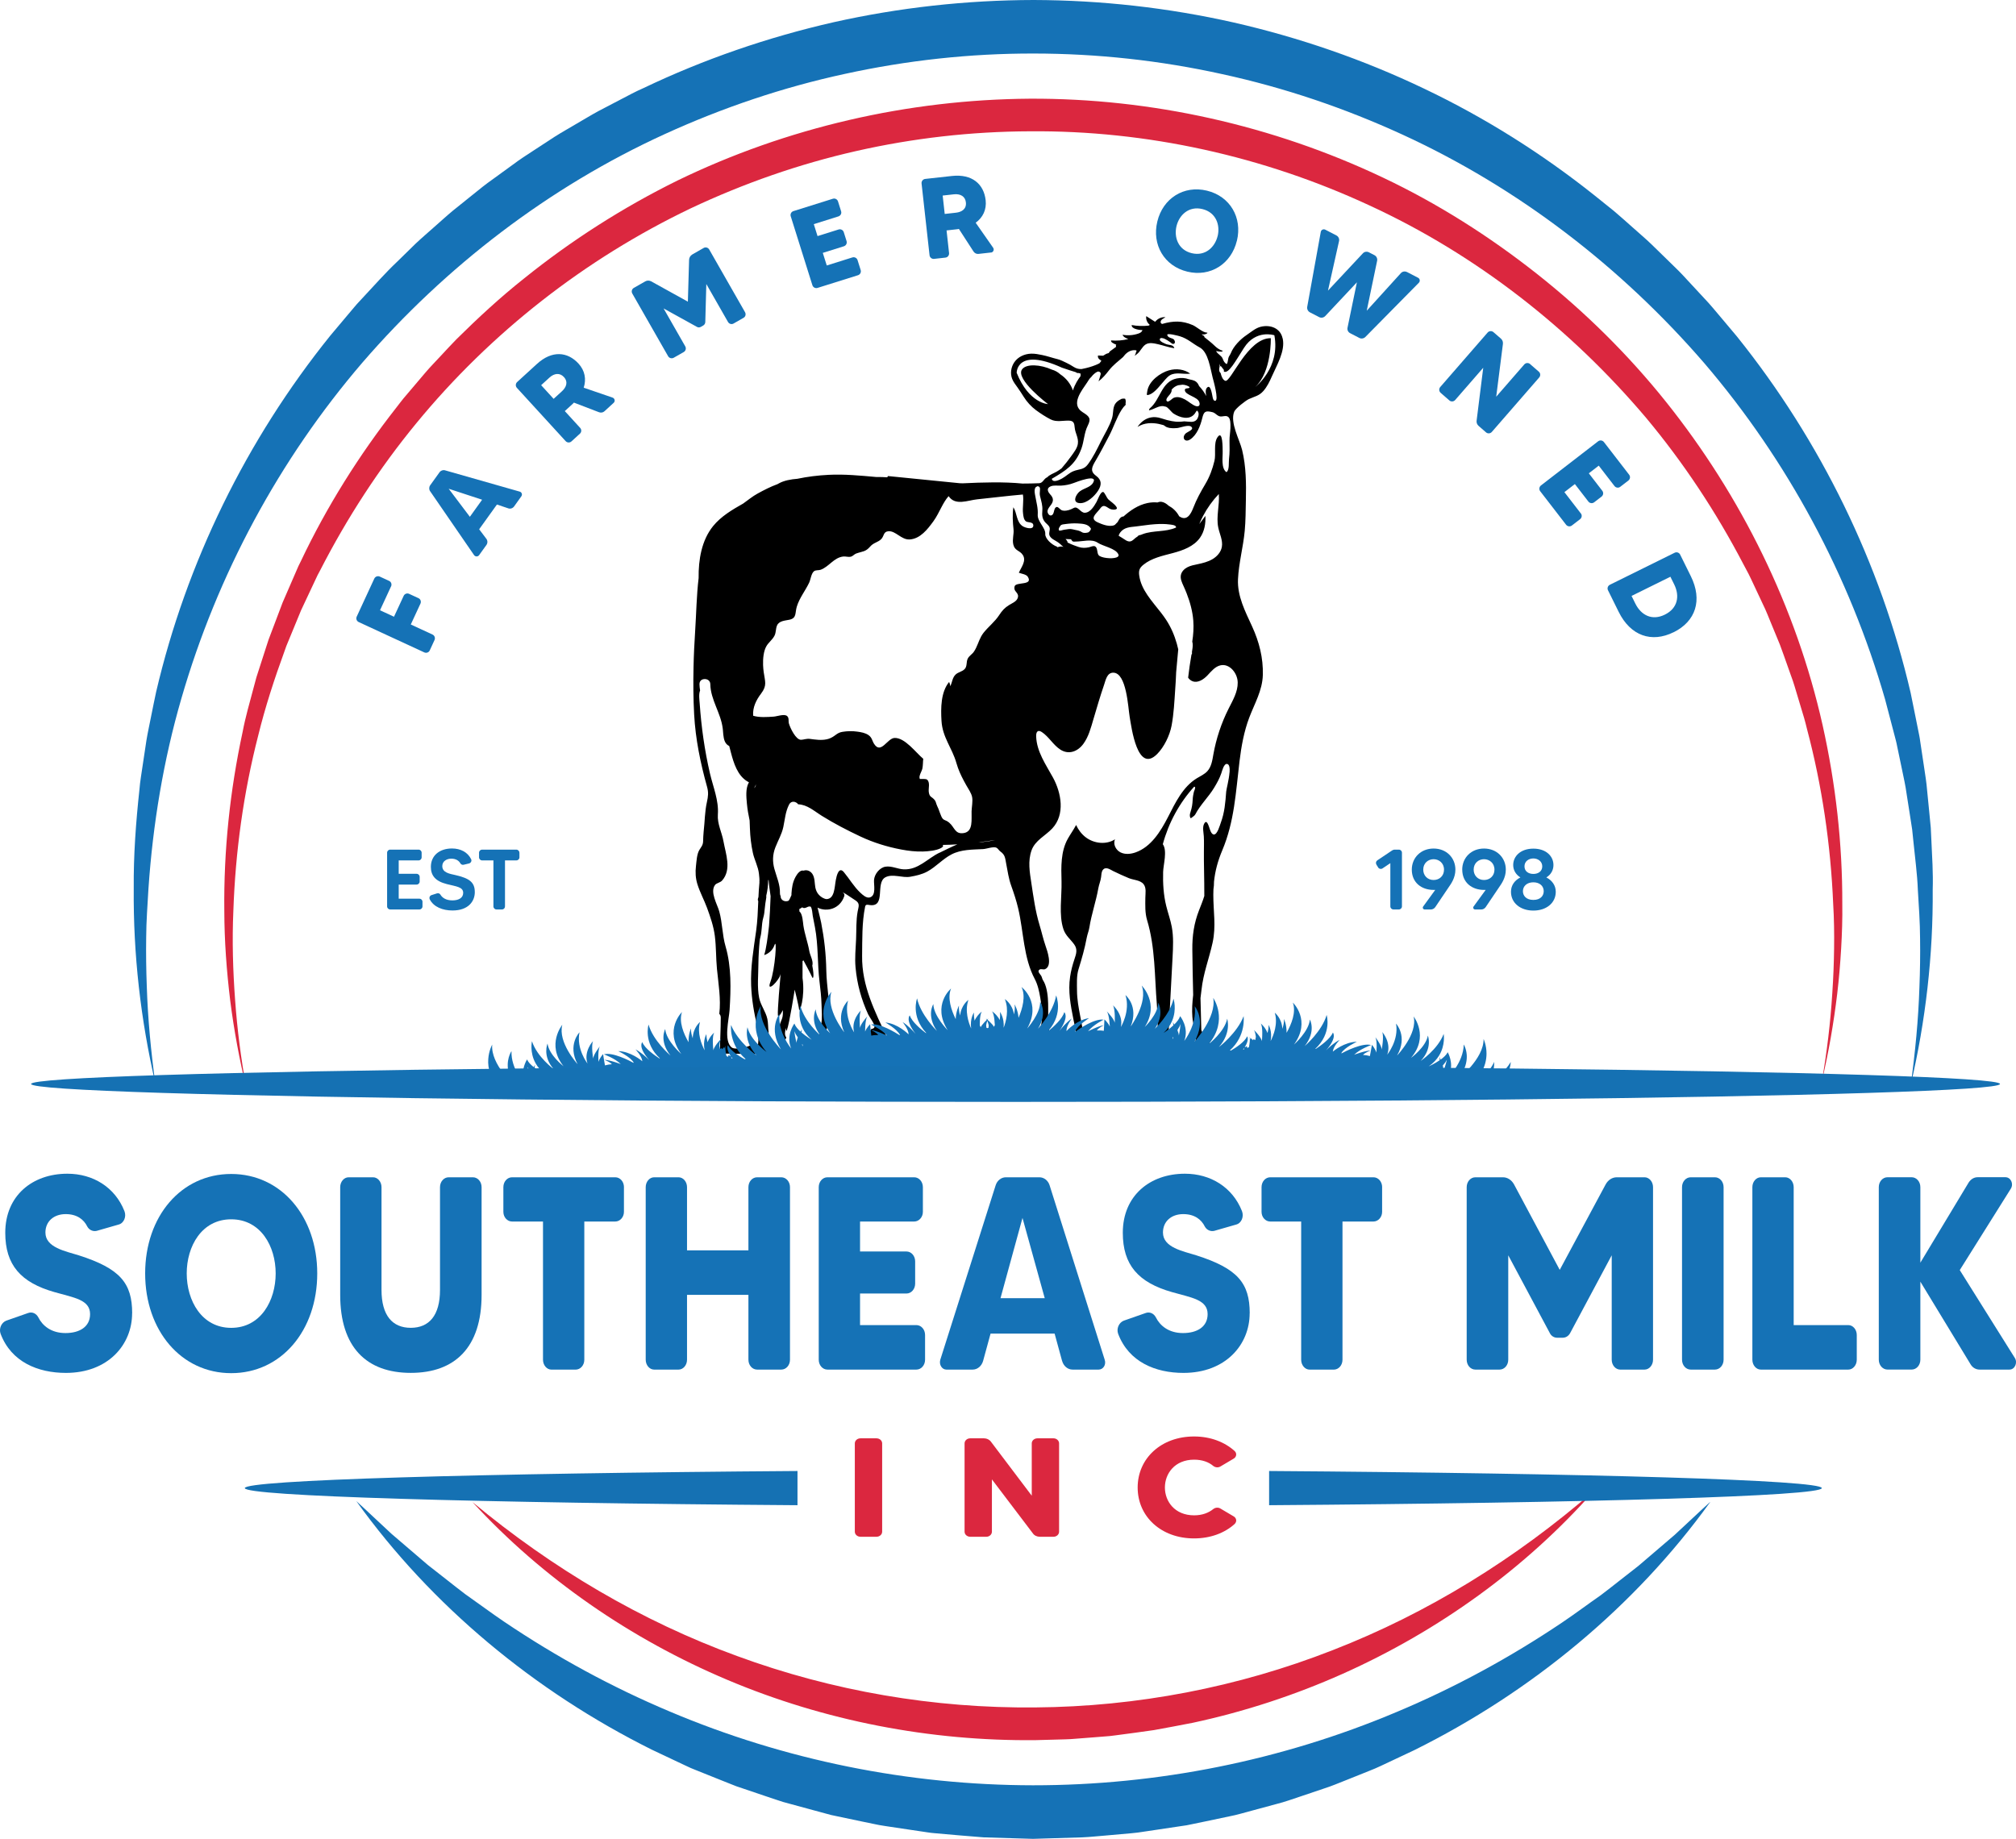<?xml version="1.0" encoding="UTF-8"?>
<svg id="Layer_1" data-name="Layer 1" xmlns="http://www.w3.org/2000/svg" viewBox="0 0 644.57 588.06">
  <defs>
    <style>
      .cls-1 {
        fill: #1572b6;
      }

      .cls-2 {
        fill: #1571b3;
      }

      .cls-3 {
        fill: #db273f;
      }
    </style>
  </defs>
  <g>
    <path d="M410.07,108.17c-.7-3.23-3.9-4.42-6.97-3.67-1.69,.41-3.1,1.69-4.52,2.64-1.97,1.32-4.21,3.58-5.06,5.83-.16,.42-.37,.64-.57,1.01-.42,.81-.24,1.68-.72,2.46-.7-.34-1.01-.96-1.3-1.73-.4-1.06-1.65-1.43-2.11-2.45,2.56,.52,2.03-.13,2.03-.13,0,0-1.16-.21-2.61-1.66-.79-.79-2.2-1.87-3.16-2.65,0-.08-.01-.16-.04-.24-.15-.34-.64-.32-.8-.69,1.01,.33,2.33-.53,1.59-.53-1.23,0-3.28-1.87-4.44-2.38-3.44-1.5-6.29-1.4-9.79-.39-.03,0-.05-.01-.08-.01,0,0-.01,0-.02,0-.2-.08-.37-.26-.41-.47-.07-.4,.19-.79,.51-1.03,.32-.25,.7-.4,1.03-.64-1.18-.11-2.41,.4-3.16,1.32-.04,.05-.1,.11-.16,.11-.04,0-.08-.02-.11-.04-.9-.58-1.81-1.15-2.71-1.73-.16,1.02,.27,2.1,1.09,2.74-.03,.21-.29,.29-.51,.31-1.74,.18-3.51,.11-5.23-.2-.09,.57,.52,.99,1.06,1.19,.76,.28,1.57,.41,2.37,.41-.01,.07-.03,.14-.06,.2-.03,.01-.05,.02-.08,.04,.01,.01,.02,.03,.03,.04-.22,.42-.72,.68-1.19,.84-1.62,.56-3.39,.69-5.07,.38,.3,.74,1.12,1.09,1.86,1.38-1.8,.44-3.67,.59-5.52,.44-.1,.32,.21,.61,.5,.79,.38,.23,.78,.42,1.19,.58-.05,.04-.11,.07-.16,.11,.04,.19,.06,.39,.05,.59-.55,.4-1.1,.8-1.65,1.2-.21,.15-.43,.31-.56,.54-.04,.06-.06,.13-.08,.21-.28,.1-.57,.15-.84,.27-.32,.15-.58,.39-.9,.54-.04,.02-.09,.04-.14,.05-.53,0-1.06-.03-1.58-.06-.14,.4,.05,.85,.35,1.15,.18,.18,.41,.3,.64,.42,.02,.1,.03,.2-.03,.29-.1,.14-.23,.27-.33,.41-.05,.07-.11,.13-.16,.2-.41,.23-.84,.42-1.27,.59-1.31,.52-2.67,.91-4.05,1.18-.15,.03-.29,.06-.44,.09-.84,.02-1.65-.14-2.5-.69-.74-.47-1.59-.98-2.39-1.34-.92-.42-1.79-.9-2.77-1.14-1.66-.4-3.23-.98-4.93-1.32-1.16-.24-2.34-.47-3.53-.43-2.08,.07-4.14,.98-5.34,2.72-1.06,1.54-1.39,3.55-.71,5.32,.39,1.03,1.13,1.92,1.76,2.82,.68,.97,1.32,1.94,1.95,2.95,.98,1.58,2.38,3.12,3.88,4.23,1.46,1.08,3.11,2.16,4.74,2.99,1.86,.94,3.92,.31,5.92,.39,1.46,.05,1.65,.94,1.75,2.21,.16,1.83,1.29,3.27,1.01,5.2-.2,1.4-1.25,2.72-2.06,3.86-.99,1.39-2.05,2.71-3.16,4-.52,.37-1.03,.75-1.59,1.06-1.02,.57-2.2,.94-2.99,1.79-.12,.04-.23,.1-.32,.16-.83,.54-1.16,1.68-2.25,1.73-1.76,.08-3.54,.1-5.33,.11-5.87-.59-12.76-.39-19.11-.08-.32,0-.64-.02-.96-.03-.5-.05-1.01-.1-1.51-.15-7.14-.71-14.28-1.43-21.42-2.14-.09,.13-.18,.27-.25,.4-1.03-.08-2.11-.1-3.55-.1-5.04-.45-10.16-.95-15.2-.69-3.4,.17-6.71,.58-9.97,1.26-2.08,.16-4.31,.56-5.97,1.5-.14,.08-.28,.16-.42,.23-2.18,.79-4.29,1.88-6.32,2.99-1.65,.9-3.09,2.11-4.61,3.19-3.52,1.99-7.09,4.09-9.63,7.22-3.69,4.56-4.7,10.74-4.63,16.59,0,0,0,.02,0,.02-.67,5.61-.74,11.3-1.11,16.94-.25,3.85-.44,7.71-.52,11.57-.12,5.05-.07,10.1,.2,15.14,.43,7.88,2.01,15.52,4.12,23.1,.51,1.81,.36,3.08-.04,4.89-.7,3.09-.67,6.27-1.04,9.41-.13,1.07-.13,2.14-.18,3.22-.06,1.2-.61,1.72-1.2,2.7-.81,1.34-.9,3.57-1.08,5.11-.24,1.98-.14,3.93,.46,5.84,.81,2.6,2.14,5.01,3.08,7.56,1.07,2.93,2.09,5.86,2.49,8.97,.45,3.51,.34,7.05,.68,10.57,.45,4.63,1.32,9.63,.75,14.36,.29,.28,.47,.68,.47,1.19-.01,3.83-.24,7.66-.31,11.49,6.06,.06,12.12,.19,18.17,.24-.96-2.04-1.72-4.21-2.48-6.35-.1-.29-.13-.56-.09-.8-.2-1.36-.11-2.82-.4-4.16-.52-2.38-2.16-4.39-2.62-6.73-.69-3.46-.25-7.36-.24-10.87,0-1.3,.07-2.61,.14-3.91,.05-1.04,.14-2.09,.24-3.12,.05-.55,.14-1.1,.28-1.63,.22-.83,.3-1.67,.38-2.52,.11-1.23,.18-2.45,.54-3.66,.25-.85,.36-1.75,.43-2.64,.1-1.23,.3-2.45,.5-3.66,.02-.12,.03-.26,.02-.38,0-.08-.02-.15-.03-.23,.41-1.66,.6-3.31,.63-4.95,.04-.07,.07-.15,.11-.22,.17,1.77,.39,3.53,.66,5.28-.09,3.19-.29,6.35-.51,9.54-.38,3.44-.92,7.47-1.54,9.28,0,0,2.39-.6,3.29-3.19,.9-2.59,.2,7.77-1.3,11.76-1.46,3.89,2.91-.47,3.27-2.55-.19,1.97-1.04,11.71-.88,13.21,.1,.87,.84-.13,1.59-1.62,0,.46,.02,.92-.01,1.38-.03,.5-.11,.99-.3,1.47-.38,.96-.7,1.67-.87,2.74-.05,.32-.06,.65-.05,.97,.05,.09,.09,.18,.13,.29,.44,1.25,.89,2.57,1.39,3.87,.25-.66,.52-1.32,.82-1.97-.65-.8-.45-1.95-.09-3.06,0,.1,0,.2,.01,.28,.01,.14,.03,.28,.04,.42,.05,.28,.12,.32,.23,.02,.8-2.19,2.49-12.95,2.49-12.95,0,0,1.3,5.18,1.4,6.38s2-3.83,1.1-10.13c.02-1.76,0-3.51,0-5.38,.08-.07,.2-.18,.29-.26,0,0,2.49,4.62,2.79,5.41,.25,.66,.77,.02,.04-3.72,.04-.11,.06-.23,.08-.37,.18-1.31-.81-2.99-1.03-4.27-.48-2.77-1.49-5.41-1.9-8.2-.11-.74-.27-3.87-1.24-4.41-.02-.29-.05-.56-.07-.82,.33-.16,.65-.35,.95-.57,.31,.28,.74,.34,1.37,.04,.68-.32,.74-.34,1.31-.27,.55,.74,.52,2.09,.68,2.96,.23,1.21,.47,2.41,.7,3.62,1.1,5.78,.76,11.58,1.46,17.39,.3,2.47,.58,4.93,.65,7.42,.05,1.89,.27,4.29-.11,6.27,.03,.12,.04,.25,.05,.38,.04,1.31-.38,2.41-.86,3.61-.2,.49-.62,1.23-.53,1.77,.03,.18,.12,.37,.25,.55,.05,0,.1,0,.15,0,.07,.12,.15,.26,.22,.39,0,.02-.02,.03-.03,.05,.15,.18,.31,.35,.42,.51,.52,.75,1,1.53,1.43,2.34h6.91c5.01,0,11.75,1.24,16.58-.05,.02-.04,.04-.09,.04-.13-.09-.17-.18-.34-.26-.5-.47-.48-1.35-.98-.88-1.66-.11-.19-.21-.39-.32-.58-.16,.1-.38,.1-.79-.2-.64-.47-.9-1.3-1.22-2-3.95-8.59-8.21-16.69-8.08-26.38,.07-5.24-.08-10.56,.96-15.72,.18-.88,.84-.61,1.56-.52,5.19,.63,1.64-7.12,4.91-8.88,2.33-1.25,5.43,.27,7.95-.18,1.92-.34,3.78-.74,5.51-1.69,2.76-1.51,4.86-3.98,7.66-5.44,3.13-1.64,6.73-1.53,10.16-1.72,1.09-.06,3.34-.91,4.26-.43,.48,.25,.78,.88,1.24,1.2,1.56,1.11,1.51,2.12,1.87,3.97,.45,2.34,.77,4.69,1.58,6.94,.87,2.43,1.67,4.85,2.26,7.37,1.74,7.44,1.65,15.65,5.28,22.5,.99,1.88,1.41,3.95,1.77,6.03,.5,2.88,.8,5.9,.27,8.79-.02,.09-.09,.18-.17,.32-.03-.04-.05-.07-.07-.09-.24,2.01-.73,3.95-1.31,5.88,0,0,0,.02,0,.03-.01,.06-.04,.13-.06,.19-.3,.99-.62,1.98-.94,2.97h8.46c2.02,.1,4.03,.19,6.05,.29,.26,.01,.47-.05,.63-.16,1.06,.06,2.13,.11,3.2,.14-.26-.28-.49-.59-.69-.94-.14,.01-.27,.03-.43,.04-.31-.47-.62-.94-.95-1.45,.16-.15,.31-.29,.5-.47,.12,.14,.22,.27,.31,.39-.07-.3-.11-.61-.14-.94,0,0,0,0,0,0-.47-.3-.76-.7-.78-1.31-.2-5.37-2.11-10.53-2.14-15.95-.01-2.23-.18-4.72,.48-6.87,1.05-3.41,1.98-6.59,2.63-10.09,.21-1.13,.67-2.16,.85-3.3,.66-4.23,2.12-8.31,2.86-12.53,.22-1.22,.72-2.31,.88-3.55,.1-.76,.08-1.75,.61-2.37,.92-1.07,2.27-.07,3.24,.42,1.64,.83,3.32,1.55,5.01,2.27,1.48,.62,3.67,.59,4.73,1.94,.94,1.19,.57,2.93,.56,4.32-.02,2.42-.14,4.85,.56,7.18,2.64,8.76,2.37,17.95,3.12,27,.18,2.24,.11,4.51,.27,6.76,.03,.48,.09,.96,.15,1.44,.79,1.97,1.03,4.17,.56,6.23,.47,.4,1.01,.74,1.66,1.06,.31,.15,.61,.31,.91,.46h3.71l5.41,.33c.32,.02,.57-.08,.75-.24,1.17,.11,2.56,.27,3.69,.2,.05-.09,.09-.18,.12-.27,.31-.86-.04-1.89-.24-2.74-.28-1.18-.52-2.37-.66-3.56-.15,.36-.31,.69-.54,.97-.73-.66-1.23-1.52-1.58-2.5-.08-3.4-.17-6.81-.26-10.21,.12-.94,.23-1.8,.31-2.55,.57-5.4,2.42-9.98,3.56-15.19,1.16-5.29,.22-10.01,.23-15.31,0-.59,.01-1.16,.04-1.73,.13-.82,.19-1.64,.18-2.47,.36-3.43,1.2-6.57,2.64-10,3.9-9.28,4.32-18.56,5.52-28.53,.57-4.7,1.42-9.47,3.1-13.91,1.71-4.51,4.21-8.69,4.35-13.64,.16-5.46-1.17-10.61-3.43-15.54-2.19-4.79-4.76-9.67-4.51-15.09,.24-5.19,1.67-10.28,2.15-15.45,.3-3.23,.3-6.47,.37-9.72,.12-5.4,.09-10.88-1.2-16.16-.81-3.33-3.94-8.76-2.53-12.25,.43-1.05,3.64-3.55,4.68-4.03,1.8-.84,3.24-.99,4.63-2.57,1.2-1.36,2.01-3.04,2.73-4.69,1.54-3.51,4.32-8.1,3.47-12.08Zm-67.02,16.7c-.74-2.14-2.15-3.9-4.06-5.18-.75-.68-1.64-1.21-2.72-1.5-3.54-1.61-8.06-1.94-9.46-.11-2.37,3.1,8.26,11.15,8.26,11.15,0,0-6.09-.21-10.01-10.01,0,0-.1-8.26,14.45-1.65,1.39,.5,3.17,1.06,4.51,1.47,.12,.15,.3,.25,.55,.25,.07,0,.17,0,.29,0,.25,.07,.46,.14,.64,.19,0,.27,0,.55-.03,.82-.69,.89-1.84,2.6-2.42,4.57Zm-7.3,33.19c-.81-.86-1.2-1.94,.16-2.52,1-.43,2.26-.18,3.32-.24,1.39-.08,2.76-.34,4.07-.84,.76-.29,7.94-3.1,6.19-.08-.97,1.68-3.45,1.75-4.74,3.22-1.06,1.21-1.75,3.2,.54,3.3,2.2,.1,4.61-2.19,5.73-3.88,1.28-1.91,1.26-3.53-.58-4.87-2.06-1.5-1.29-2.89-.09-4.92,1.52-2.58,2.9-5.26,4.29-7.91,1.41-2.69,2.34-5.71,3.96-8.27,.39-.62,.84-1.15,1.34-1.63-.06-.13-.09-.28-.06-.46,.08-.47,.07-.99-.13-1.43-.35-.11-.76-.05-1.12,0-.51,.25-1.01,.53-1.44,.91-1.65,1.45-1.06,3.39-1.63,5.27-.8,2.61-2.35,4.99-3.56,7.43-1.25,2.52-2.49,5.08-4.17,7.35-1.37,1.85-2.8,1.43-4.7,2.22-1.29,.53-2.35,1.65-3.59,2.32-.76,.41-2.91,1.52-3.26,.09,4.44-2.6,7.6-4.54,9.46-9.62,.87-2.37,.89-5.09,2.02-7.33,1.21-2.39,.52-3.02-1.63-4.37-3.95-2.49-.28-6.88,1.46-9.5,.22-.33,.78-1.33,1.33-1.76,.53-.71,1.19-1.3,1.88-1.64,.58-.28,1.28,.18,1.1,.85-.19,.73-.43,1.46-.67,2.19,1.3-.97,2.4-2.29,3.35-3.52,1.27-1.65,2.92-2.87,4.47-4.22,.87-1.17,1.96-2.15,3.49-2.22,1-.05,.98,.25,.64,.63,.02,.11,.01,.24-.05,.39-.11,.27-.23,.53-.34,.8,.28-.22,.56-.43,.84-.66,1.03-.84,1.54-2.24,2.62-2.96,1.15-.77,2.78-.38,4.02-.1,1.75,.4,3.42,1.03,5.18,1.28,0-.05-.02-.11-.04-.17-.32-.98-1.66-.82-2.42-1.1-.49-.18-2.13-.85-2.17-1.46-.05-.84,1.11-.49,1.54-.29,.64,.29,1.25,.7,1.82,1.11,.3,.22,.62,.61,1.03,.52,.81-.18,.37-1.33-.13-1.59-.64-.33-1.59-.36-1.87-1.21-.28-.86,3.78,.29,4.11,.39,2.5,.77,4.03,2.36,6.28,3.56,2.74,1.48,3.39,6.81,4.11,9.58,.17,.65,2.1,7.36,.83,7.47-.71,.06-.81-1.16-.92-1.63-.14-.63-.6-3.88-1.77-2.49-.5,.6-.36,1.71-.17,2.6-.62-1.16-1.39-2.26-2.29-3.19-.29-.66-.59-1.25-1.39-1.66-.3-.16-1.02-.36-1.88-.52-1.18-.43-2.49-.55-3.92-.25-4.87,1.02-5.17,6.7-8.5,9.5-.25,.21-.34,.45-.32,.69,.98-.17,1.94-.75,2.92-1.1,0,0,.01,0,.02,0,.12-.04,.23-.08,.35-.11,.61-.17,1.22-.23,1.84,0,.05,0,.09,0,.14,.01,.81,.16,1.83,1.76,2.58,2.24,2.01,1.29,5.1,2.24,6.78,.01,.5-.67,.66-1.54,1.14-.37,.27,.66-.1,1.81-.52,2.29-.97,1.11-2.46,.6-3.73,.57-1.38-.03-2.75,.47-4.13,.33-.75-.08-3.8-.98-2.58,.86,.72,1.09,3.09,1.05,4.22,.93,1-.11,3.56-1.16,4.44-.45,1.17,.95-1.24,1.66-1.79,2.21-1.33,1.35-.2,2.99,1.48,1.88,2.14-1.41,3.27-4.38,3.84-6.76,.53-2.17,1-2.52,3.25-1.96,.92,.23,1.26,.89,2.06,1.25,1.12,.5,2.42-.62,3.25,.54,.44,.62,.45,1.61,.47,2.33,.05,1.34-.18,2.66-.27,3.98-.02,.35-.04,.71-.03,1.06,.03,1.96,.09,3.88-.16,5.83-.14,1.06,.18,3.54-.82,4.2-1.79-1.25-1.14-4.86-1.21-6.7-.03-.74,.1-7.16-1.7-4.39-1.26,1.93-.39,5.29-.93,7.49-.63,2.6-1.53,5.07-2.9,7.37-1.47,2.47-2.82,4.91-3.85,7.59-.77,1.99-2.03,4.42-4.46,2.79-.03-.02-.07-.05-.1-.07-.02-.05-.04-.11-.07-.16-.79-1.41-1.93-2.47-3.25-3.18-.67-.61-1.38-1.09-2.2-1.24-.49-.09-.94,0-1.36,.19-1.06-.1-2.15-.04-3.21,.18-2.98,.63-5.47,2.32-7.7,4.32-.15-.02-.3,0-.46,.07-.75,.33-1.01,1.06-1.4,1.7-.3,.3-.6,.6-.89,.9-.19,.1-.4,.18-.66,.24-1.58,.31-3.47-.43-4.88-1.08-2.56-1.19-.53-2.63,.55-4,.55-.69,.98-1.51,2-1.1,.67,.27,1.14,.8,1.87,.98,.6,.15,2.31,.21,1.63-.8-.69-1.05-1.8-1.62-2.67-2.48-.38-.38-1.14-2.2-1.55-2.28-.89-.16-1.8,2.59-2.14,3.18-.78,1.35-1.97,3.42-3.76,3.46-1.37,.03-2.2-2.24-3.51-1.54-1.01,.54-2.01,.95-3.2,.88-.7-.04-.9-.26-1.39-.7-.36-.32-.74-.73-1.22-.31-.48,.42-.48,1.44-.78,1.98-.23,.43-.57,.62-.9,.55-.26-.05-.53-.25-.73-.62-.26-.45-.22-.88-.05-1.29,.24-.6,.77-1.15,1.09-1.64,.85-1.27,.57-2.2-.42-3.24Zm38.83-33.43c.55-.67,1.27-1.18,2.1-1.43,.44-.03,.93-.11,1.42-.18,.86,.04,1.6,.31,2.23,.74,.11,.76-1.65,.02-1.49,1.11,.22,1.51,3.94,1.99,4.58,3.65,.36,.95,.02,1.6-.97,1.37-1.12-.26-2.52-1.6-3.58-2.14-1.14-.59-2.34-1.04-3.6-.53-.52,.21-1.66,1.59-2.19,1.07-.62-.61,.71-1.82,1-2.22,.46-.61,.58-1.1,.51-1.44Zm1.44,44.07c-3.36,1.52-7.23,.84-10.67,2.11-.2,.08-.4,.16-.6,.24-.61,.09-.91,.26-1.09,.56-.13,.08-.25,.15-.37,.23-.65,.44-1.11,1.13-1.88,1.29-.95,.2-1.87-.67-2.7-1.16-.35-.21-.7-.42-1.04-.63,.06-.31,.2-.64,.46-1,1.22-1.69,3.08-1.77,4.95-1.97,2.07-.22,4.12-.6,6.2-.73,1.56-.1,3.18-.13,4.73,.09,.47,.07,1.83,.15,1.99,.76,.02,.07,.03,.13,.03,.19Zm-33.61,3.75s.03,.04,.04,.05c.17,.22,.36,.59,.63,.67,.25,.08,.62,.02,.88,.02,2.23,0,5.06-.97,7.06,.4,1.6,1.09,5.8,1.78,6.57,3.74,.18,.44-.1,.75-.63,.94-1.49,.55-4.99,.16-5.7-.73-.6-.76-.24-2.32-1.13-2.81-.55-.3-1.4,.17-1.95,.29-1.12,.24-2.21,.27-3.31-.1-.59-.2-2.13-.71-3.53-1.42,0-.24-.09-.49-.29-.71-.12-.14-.24-.27-.36-.41,.57,.02,1.14,.04,1.71,.07Zm-3.12-2.82c-.23,.08-.45,.11-.72-.03-.24-.69,.29-1.09,.52-1.56,.42-.36,.91-.36,1.4-.43,1.34-.18,2.68-.3,4.02-.22,.81,.05,1.63,.08,2.41,.29,.78,.2,1.48,.63,1.91,1.42-.11,.23-.17,.47-.31,.64-.19,.22-.42,.49-.68,.55-.66,.15-1.38,.26-1.98-.13-.58-.37-1.2-.54-1.85-.65-.77-.13-1.52-.44-2.33-.31-.8,.13-1.61,.18-2.38,.44Zm-7.71-14.08s0-.03,0-.04c.15-.02,.29-.01,.42,.03,0,0,0,0,.01,0,.54,.19,.54,.71,.49,1.2,0,.02,0,.03,0,.05-.07,.69-.12,1.28,.05,1.96,.37,1.55,.84,2.9,.71,4.53-.12,1.49-.07,2.64,.96,3.8,.42,.47,1.19,.99,1.36,1.63,.24,.9-.38,1.71,.01,2.6,.46,1.02,1.79,1.49,2.64,2.09,.37,.26,.72,.55,1.06,.85,.05,.06,.1,.11,.15,.17,.1,.11,.2,.19,.31,.25,.09,.08,.17,.16,.26,.24-.52-.21-1.12-.18-1.7,.03-.07,.02-.14,.05-.21,.08-.03-.06-.05-.11-.08-.17-1.89-.67-3.92-2.69-3.82-4.09,.14-1.93-2.55-4-2.41-6.14,.14-2.14-.41-3.79-.9-6.62-.31-1.83,.24-2.31,.68-2.42Zm-88.76,126.6c-.16,1.57-.25,3.13-.32,4.69-.05,.16-.09,.31-.14,.47-.11,.34-.06,.64,.08,.87-.13,3.15-.24,6.31-.68,9.48-.81,5.8-1.83,11.6-1.6,17.48,.18,4.49,.9,8.75,1.96,13.09,.31,1.29,.91,9.3-.88,4.9-.44,1.6-6.02,2.81-7.27,1.86-2.71-2.06-.88-9.16-.7-12,.42-6.71,.62-13.82-1.29-20.34-1.07-3.65-.99-7.53-2.02-11.21-.64-2.3-3.04-6.19-1.33-8.45,.45-.6,1.63-.71,2.24-1.39,3.13-3.52,1.17-8.55,.45-12.52-.52-2.91-2.02-5.6-1.8-8.61,.33-4.51-1.52-8.8-2.53-13.14-1.71-7.37-2.76-14.83-3.28-22.37-.07-1-.37-2.99,.13-4.14-.11-.65-.18-1.32-.2-2.01-.01-.63,.25-1.08,.63-1.35h0c.06-.04,.12-.08,.19-.11,0,0,.02,0,.03-.01,.06-.03,.12-.06,.18-.08,0,0,.01,0,.02,0,.07-.02,.14-.05,.21-.06,0,0,.02,0,.02,0,.06-.01,.13-.02,.19-.03,.01,0,.02,0,.03,0,.07,0,.15-.01,.22-.01,0,0,0,0,.01,0,.07,0,.13,0,.2,.01,.01,0,.03,0,.04,0,.14,.02,.28,.05,.41,.1,.02,0,.03,.01,.05,.02,.06,.02,.12,.05,.17,.08,0,0,.01,0,.02,.01,.06,.03,.12,.07,.18,.11,.01,0,.03,.02,.04,.03,.05,.04,.09,.07,.13,.11,.01,.01,.02,.02,.03,.03,.05,.05,.1,.1,.14,.16,0,.01,.02,.03,.03,.04,.03,.05,.07,.1,.09,.15,0,.02,.02,.03,.03,.05,.03,.07,.06,.13,.09,.21,0,.01,0,.02,0,.03,.02,.06,.04,.13,.05,.2,0,.02,0,.04,.01,.07,.01,.08,.02,.17,.02,.26,.11,4.97,3.37,9.19,3.97,14.1,.02,.14,.03,.29,.05,.44,0,.05,0,.09,.01,.14,0,.07,.01,.15,.02,.23,.12,1.48,.21,3.33,1.24,4.31,.27,.25,.52,.42,.76,.52,.17,.66,.34,1.31,.51,1.97,.93,3.56,2.14,7.46,5.3,9.36,.16,.1,.33,.18,.49,.27-1.13,1.94-.84,4.71-.65,6.8,.17,1.83,.48,3.63,.87,5.42,.03,.88,.07,1.76,.1,2.63,.09,2.59,.39,5.19,.94,7.72,.48,2.21,1.71,4.44,1.94,6.67,.09,.91,.23,1.84,.14,2.74Zm-1.65-30.12c.12-.41,.3-.78,.58-1.11,0,0,.01,0,.02,0-.16,.3-.31,.61-.44,.93-.05,.06-.11,.12-.16,.17Zm36.44,72.42c.36,.79,2.14,3.12,1.99,3.91-.11,.52-.56,.64-1.03,.7-.04,.11-.09,.21-.16,.3-1.23,1.71-3.16,2.92-5,3.88-1.91,.99-4.29,2.03-6.49,1.61-1.13-.21-1.9-.66-2.38-1.26-.16,.46-.4,.8-.75,.79-.42,0-.65-.73-.82-1.08-.39-.83-.34-.76-.08-1.51,.24-.69,.64-.97,1.05-1.28,.16-1.02,.57-2.12,1.1-3.16-.02-.36-.04-.7-.01-1,.48-5.4-.74-10.58-.84-15.96-.09-5.26-.64-10.13-1.63-15.26-.28-1.43-.66-2.77-.99-4.19-.05-.22-.12-.45-.19-.69,3.06,1.54,7.2,.34,8.53-3.61,.21-.63-.12-1.09-.59-1.29,.56,.17,1.13,.57,1.57,.85,.93,.59,1.81,1.17,2.73,1.81,1.39,.96,.89,1.91,.6,3.44-.55,2.93-.38,5.96-.51,8.93-.13,2.97-.45,6.05-.17,9.01,.49,5.36,1.83,10.18,4.06,15.06Zm22.79-51.78c-3.91,1.89-6.8,5.56-11.48,5.34-1.94-.09-3.85-1.16-5.81-.85-1.88,.3-3.53,2.39-3.66,4.26-.11,1.52,.77,4.97-1.34,5.57-1.11,.32-2.33-.85-3.05-1.52-2.07-1.94-3.46-4.41-5.26-6.57-1.61-1.92-2.32,1.2-2.55,2.43-.46,2.39-.36,6.11-2.99,6.2-.87-.1-1.74-.66-2.33-1.26-.97-.99-1.28-2.21-1.39-3.56-.13-1.46-.26-3.22-1.66-4.07-.63-.38-1.34-.43-1.96-.21-1.08-.32-2.08,1.09-2.59,2.04-.94,1.75-1.14,3.4-1.28,5.29,0,.16,0,.33,0,.49-.04,.09-.08,.18-.12,.27-.23,.49-.44,1.08-.79,1.52-1.03,.49-2.57-.02-2.57-1.5,0,0,0,0,0-.01-.13-.24-.21-.53-.2-.88,.08-2.75-1.05-5.16-1.77-7.76-.65-2.35-.59-4.59,.29-6.87,.85-2.21,2.07-4.23,2.56-6.56,.52-2.47,.67-4.91,1.85-7.19,.68-1.31,2.21-1,2.89-.06,.72,.03,1.45,.18,2.06,.4,.34,.15,.67,.29,1.01,.43,1.58,.77,3.01,1.93,4.47,2.84,3.94,2.46,8.14,4.63,12.33,6.61,4.16,1.96,8.58,3.33,13.09,4.18,2.27,.43,4.58,.7,6.89,.64,1.7-.05,4.31-.28,5.83-1.11,.72-.39,.79-.73,.53-1,1.56-.02,3.12-.08,4.69-.18-1.91,.81-3.82,1.77-5.69,2.68Zm14.11-3.43c-.54,.09-1.09,.12-1.65,.12,1.77-.21,3.54-.45,5.3-.72-1.28,.34-2.73,.45-3.65,.59Zm9.89-81.72c-.05,.17-.08,.37-.08,.61,.02,1.23,1.67,1.56,1.04,3.19-.43,1.09-1.86,1.63-2.74,2.18-1.41,.88-2.19,1.73-3.13,3.17-1.39,2.15-3.43,3.69-5.01,5.67-.29,.37-.54,.76-.76,1.15-.89,1.61-1.3,3.41-2.35,4.93-.57,.83-1.53,1.31-1.98,2.25-.5,1.05-.11,2.43-.98,3.31-.82,.83-2.01,.94-2.84,1.7-1.09,1-1.1,2.48-1.74,3.78-.03-.46-.21-1.05-.37-1.38-2.68,3.28-2.68,8.38-2.44,12.44,.31,5.32,3.4,8.65,4.77,13.5,.15,.54,.32,1.05,.5,1.55,.7,1.94,1.59,3.64,2.64,5.52,.65,1.17,1.65,2.52,1.89,3.85,.24,1.35-.13,3.11-.18,4.49-.09,2.6,.6,6.5-2.51,6.98-2.84,.44-2.87-1.84-4.67-3.35-1.23-1.03-1.82-.51-2.48-1.96-.19-.42-.35-.85-.51-1.28-.26-.73-.51-1.46-.88-2.18,0,0,0-.01,0-.02-.31-.62-.32-1.22-.73-1.75-.95-1.2-1.68-.83-1.91-2.63-.15-1.18,.5-3-.53-3.91-.39-.34-1.79-.19-2.31-.21-.16-.33-.15-.68-.06-1.06,.18-.76,.71-1.58,.86-2.29,.21-1,.15-2.1,.28-3.11-2.39-1.99-5.84-6.78-9.17-6.67-2.33,.08-4.34,5.34-6.54,1.91-.67-1.05-.64-1.97-1.73-2.77-1.03-.76-2.43-.99-3.65-1.16-1.56-.22-3.15-.19-4.71,.06-1.77,.28-2.2,1.23-3.76,1.96-.42,.2-.85,.34-1.29,.43-1.76,.4-3.65,.1-5.41-.13-1.1-.14-1.97,.28-2.82,.29-1.65,.02-3.43-3.7-3.87-5.2-.23-.79,.12-1.78-.57-2.39-.89-.78-3.22,.11-4.28,.18-2.05,.14-4.61,.33-6.58-.28-.22-2.67,.98-5.04,2.52-7.07,1.99-2.63,1.28-3.8,.84-6.93-.09-.67-.16-1.43-.19-2.22-.07-2.12,.16-4.49,1.08-6.06,.72-1.22,1.94-2.06,2.58-3.35,.52-1.05,.35-2.22,.8-3.24,.68-1.55,2.68-1.54,4.01-1.85,2.33-.53,1.7-2.16,2.31-4.17,.84-2.78,2.71-5.06,3.94-7.64,.48-1,.67-2.99,1.57-3.69,.55-.43,1.48-.23,2.13-.47,2.68-.99,4.21-3.89,7.2-4.23,.79-.09,1.66,.25,2.43,.05,.7-.18,1.08-.78,1.71-1.01,2.12-.76,2.95-.45,4.55-2.3,1.02-1.18,2.48-1.28,3.49-2.34,.92-.97,.63-2.32,2.22-2.48,2.38-.23,4.18,2.82,6.89,2.62,3.36-.24,5.67-3.23,7.58-5.86,.99-1.36,1.76-2.99,2.59-4.55,.66-1.25,1.36-2.46,2.24-3.44,2.12,3.18,6.11,1.33,9.13,1.02,4.87-.5,9.75-1.12,14.62-1.54,.34,1.94-.21,4.15,.06,6.18,.11,.84,.21,1.83,.89,2.39,.61,.49,2.43,.04,2.38,1.39-.05,1.47-2.69,.64-3.39,.18-2.07-1.34-1.77-4.19-2.99-6.07-.33,2.19-.2,4.82,.05,7.02,.18,1.59-.45,3.16-.08,4.86,.46,2.09,2.04,1.85,3.04,3.37,1.25,1.9-.52,3.97-1.26,5.7,.76,.3,2.35,.48,2.85,1.26,1.85,2.9-3.72,1.59-4.19,3.05Zm10.19,146.83c-.47-.15-.38-.62-.39-.92-.01-.4-.01-.9,.42-1.22,.32,.13,.38,.41,.41,.71,.07,.83,.01,1-.43,1.43Zm49.54,.71q-.36,.43-.85,.21v-1.01c.06-.07,.17-.17,.23-.23,.41,0,.62,.42,.63,1.03Zm8.98-88.06c-.17,2.3-1,5.36-1.06,6.13-.27,3.51-.5,6.67-1.74,10.01-.29,.79-1.07,3.68-2.14,3.73-.93,.04-1.35-1.72-1.58-2.37-.31-.86-.85-2.49-1.59-1.08-.61,1.16-.18,2.78-.11,4.01,.1,1.67,.03,3.37,.03,5.04,0,.9-.01,1.8,0,2.7,.04,2.44,.08,4.89,.11,7.33,.02,1.34,.03,2.69,.02,4.03-.47,1.55-1.1,3.07-1.68,4.56-1.62,4.14-2.2,8.17-2.15,12.6,.05,4.83,.15,9.66,.27,14.49-.28,2.37-.44,4.74-.25,7.12,.03,.12,.05,.24,.05,.37,0,.03,0,.06,0,.09,.01,.1,.02,.2,.03,.31,.07,.64,.23,1.25,.4,1.86,.02,1.07,.05,2.13,.07,3.2,0,.46,.24,.78,.56,.95-.15,1.11-.52,2.5-1.13,2.99-2.06-.13-4.12-.25-6.17-.38-.12-.14-.23-.27-.33-.42-.04,.17-.09,.3-.14,.39-.2-.01-.4-.02-.6-.04-.19-.19-.38-.5-.55-.82,.49-9.24,.98-18.47,1.47-27.71,.17-3.23,.34-6.5-.25-9.68-.42-2.26-1.22-4.43-1.77-6.66-.88-3.56-1.1-7.24-1-10.89,.06-2.33,1.4-6.81-.1-8.89,1.84-6.8,5.27-13.18,10.05-18.42,.13,.08,.31,.21,.3,.26-.05,.26-.06,.55-.17,.78-.29,.59-.37,1.22-.49,1.84-.08,.44-.12,.89-.14,1.34-.06,1.3-.25,2.59-.67,3.82-.15,.45-.28,.9-.23,1.38,.02,.2,.09,.4,.14,.62,.15,.01,.25,.02,.27,.02,.33-.24,.6-.43,.86-.65,.17-.15,.35-.31,.46-.51,1.59-3.08,4.22-5.54,6.01-8.5,.92-1.52,1.75-3.01,2.32-4.68,.23-.66,.8-3.16,1.86-2.96,.73,.14,.88,1.27,.78,2.68Zm2.62-28.72c.04,2.96-1.56,5.66-2.89,8.3-2.34,4.63-3.99,9.61-4.9,14.71-.33,1.88-.62,3.9-1.91,5.32-.92,1.02-2.23,1.57-3.39,2.29-4.45,2.73-6.83,7.76-9.21,12.41-2.39,4.64-5.41,9.51-10.32,11.27-1.57,.56-3.38,.75-4.87,0-1.49-.75-2.45-2.67-1.73-4.18-2.8,1.82-6.73,1.39-9.39-.65-1.34-1.03-2.36-2.4-3.06-3.93-.02,.04-.03,.07-.05,.1-.79,1.48-1.76,2.82-2.59,4.29-2.3,4.09-2.15,9.03-2.02,13.66,.13,4.8-.94,10.69,.61,15.29,.69,2.06,2.23,3.18,3.43,4.84,1.14,1.56,.68,3.02,.1,4.71-.62,1.84-1.12,3.72-1.4,5.64-.69,4.69,.16,9.1,1.07,13.68,.19,.93,1.82,7.69-.01,7.96,0,.03-.01,.05-.02,.08,.67,.41,1,.74,1.11,1.02-2.05-.1-4.1-.2-6.15-.3-.02-.02-.04-.03-.06-.05-.12-.11-.23-.22-.35-.34,0,.02,0,.03-.01,.05-.38,.18-.6,.01-.74-.25-.28-.57-.59-1.14-.78-1.74-.11-.33-.17-.68-.21-1.04-.52-1.47-.76-3.07-.95-4.54-.03-.21,0-.42,.08-.61,0-.06,0-.13,0-.19,.01-1.71,.04-3.43,0-5.14-.05-2.13-.32-4.93-1.29-6.86-.17-.34-.38-.58-.52-.93-.15-.4-.2-.74-.43-1.12-.32-.53-1.39-1.45-.47-1.98,.5-.29,1.18,.12,1.74-.12,2.44-1.08,.68-5.87,.11-7.55-.75-2.18-1.23-4.41-1.9-6.61-1.33-4.39-1.92-8.87-2.61-13.39-.53-3.45-1.15-7.04,.06-10.43,1.15-3.22,4.41-4.65,6.62-7.01,4.18-4.47,2.91-11.38,.25-16.26-2.26-4.14-5.22-8.27-5.39-13.18-.05-1.33,.44-2.29,1.8-1.4,2.29,1.51,3.63,4.14,5.97,5.64,2.67,1.7,5.53,.58,7.31-1.84,1.7-2.31,2.43-5.2,3.23-7.91,1.09-3.67,2.15-7.35,3.4-10.97,.51-1.48,.91-3.91,2.94-3.9,4.27,.01,4.75,11.2,5.24,14.08,.6,3.57,2.49,18.23,8.77,11.96,2.25-2.25,4.05-5.98,4.64-9.11,.71-3.78,.89-7.68,1.15-11.51,.13-1.94,.26-3.77,.31-5.57,.21-2.27,.41-4.55,.62-6.82,.01-.16,.03-.32,.05-.47-.13-.6-.28-1.21-.45-1.8-.76-2.71-1.87-5.29-3.42-7.66-.5-.76-1.04-1.5-1.6-2.23-2.93-3.79-6.41-7.35-7.02-12.02-.08-.62-.1-1.27,.12-1.86,.23-.61,.71-1.08,1.22-1.5,2.64-2.15,6.11-2.86,9.4-3.74,3.29-.87,6.74-2.13,8.7-4.9,1.42-2,1.86-4.55,1.73-6.99l-1.96,2.61c.36-.87,.76-1.72,1.2-2.56,1.35-2.57,3.05-4.95,5.05-7.05,.29,3.56-.9,7.19-.18,10.7,.43,2.09,1.53,4.14,1.15,6.23-.3,1.66-1.53,3.04-2.98,3.9-1.45,.86-3.12,1.27-4.77,1.62-1.11,.23-2.24,.44-3.25,.96-1.01,.52-1.89,1.41-2.1,2.52-.23,1.18,.33,2.36,.83,3.46,.37,.81,.72,1.62,1.04,2.45,1.08,2.78,1.87,5.68,2.1,8.65,.17,2.25,.02,4.48-.33,6.7,.23,.76,.16,1.71,.02,2.53-.04,.22-.07,.44-.11,.66v.77c-.06,.06-.11,.12-.16,.18-.41,2.46-.8,4.92-1.07,7.39,.17,.27,.38,.5,.63,.7,.24,.2,.51,.36,.82,.47,1.69,.61,3.48-.58,4.72-1.88,1.24-1.3,2.44-2.85,4.2-3.23,2.9-.63,5.45,2.53,5.48,5.5Zm5.62-94.54c5.27-4.85,4.96-15.59,4.96-15.59-7.43-.1-12.8,14.25-14.56,13.63-.77-.27-1.22-1.37-1.49-2.5-.52-.41-.5-.99-.42-1.55,.02-.13,.03-.31,.11-.44-.05-.59-.06-.99-.06-.99,.09,.31,.18,.59,.27,.84,.06-.02,.13-.03,.23-.02,.32,.41,.64,.81,.92,1.18v.54c1.54,.73,3.58-3.14,6.43-7.6,3.82-5.99,9.71-4.03,9.71-4.03,1.96,10.43-6.09,16.52-6.09,16.52Z"/>
    <path d="M373.78,118.43c2.28-.65,4.88-.35,6.78,1.06-2.2,.29-4.64-.61-6.53,.54-.59,.36-1.05,.88-1.51,1.39-1.21,1.33-3.17,4.07-4.88,4.72-1.18,.45-1.02,.22-.81-1.1,.51-3.19,4.08-5.8,6.95-6.62Z"/>
  </g>
  <g>
    <path class="cls-3" d="M275.14,459.97h5.08c1.02,0,1.83,.72,1.83,1.62v28.24c0,.9-.81,1.62-1.83,1.62h-5.08c-1.02,0-1.83-.72-1.83-1.62v-28.24c0-.9,.81-1.62,1.83-1.62Z"/>
    <path class="cls-3" d="M331.71,459.97h5.13c.96,0,1.78,.72,1.78,1.62v28.24c0,.9-.81,1.62-1.78,1.62h-4.37c-.91,0-1.78-.4-2.23-1.08l-13.1-17.27v16.73c0,.9-.81,1.62-1.78,1.62h-5.13c-1.02,0-1.83-.72-1.83-1.62v-28.24c0-.9,.81-1.62,1.83-1.62h4.37c.91,0,1.73,.4,2.23,1.08l13.05,17.27v-16.73c0-.9,.81-1.62,1.83-1.62Z"/>
    <path class="cls-3" d="M387.93,482.58c.66-.5,1.52-.58,2.23-.18l4.26,2.52c.96,.54,1.12,1.71,.3,2.47-3.2,2.88-7.72,4.59-12.95,4.59-10.51,0-18.03-6.97-18.03-16.28s7.52-16.32,18.03-16.32c5.23,0,9.75,1.75,12.95,4.63,.81,.72,.66,1.93-.3,2.47l-4.26,2.52c-.71,.4-1.57,.31-2.23-.18-1.47-1.26-3.55-2.02-6.14-2.02-6.19,0-9.34,4.45-9.34,8.9s3.15,8.9,9.34,8.9c2.59,0,4.67-.81,6.14-2.02Z"/>
  </g>
  <g>
    <path class="cls-1" d="M42.24,419.98c0,10.02-7.65,19.07-21.17,19.07-8.96,0-17.47-3.51-20.87-12.48-.62-1.67,.23-3.6,1.78-4.22l7.03-2.46c1.24-.44,2.55,.09,3.25,1.41,1.31,2.64,4.1,5.01,8.66,5.01s7.88-2.02,7.88-6.06c0-4.66-5.26-5.27-11.36-7.03-10.82-3.07-15.76-8.7-15.76-18.98,0-11.86,8.66-18.89,19.86-18.89,8.19,0,15.22,4.31,18.24,11.95,.7,1.76-.15,3.87-1.85,4.31l-7.03,2.02c-1.16,.26-2.4-.26-3.01-1.41-1.08-2.2-3.25-3.95-6.88-3.95-3.86,0-6.49,2.37-6.49,5.89,0,4.83,6.49,5.97,10.66,7.29,13.21,4.22,17.08,8.87,17.08,18.54Z"/>
    <path class="cls-1" d="M101.43,407.24c0,18.28-11.51,31.89-27.51,31.89s-27.51-13.62-27.51-31.89,11.51-31.81,27.51-31.81,27.51,13.62,27.51,31.81Zm-13.29,0c0-8.7-4.79-17.31-14.22-17.31s-14.22,8.61-14.22,17.31,4.79,17.4,14.22,17.4,14.22-8.7,14.22-17.4Z"/>
    <path class="cls-1" d="M151.2,376.49c1.55,0,2.78,1.41,2.78,3.16v34.44c0,16.78-8.5,24.95-22.64,24.95s-22.57-8.17-22.57-24.95v-34.44c0-1.76,1.24-3.16,2.7-3.16h7.81c1.47,0,2.7,1.41,2.7,3.16v32.86c0,8.17,3.48,12.12,9.35,12.12s9.35-3.95,9.35-12.12v-32.86c0-1.76,1.24-3.16,2.78-3.16h7.73Z"/>
    <path class="cls-1" d="M199.49,379.65v7.91c0,1.67-1.24,3.08-2.78,3.08h-9.89v44.2c0,1.76-1.24,3.16-2.78,3.16h-7.73c-1.47,0-2.7-1.41-2.7-3.16v-44.2h-9.89c-1.55,0-2.78-1.41-2.78-3.08v-7.91c0-1.76,1.24-3.16,2.78-3.16h33c1.55,0,2.78,1.41,2.78,3.16Z"/>
    <path class="cls-1" d="M242.07,376.49h7.73c1.55,0,2.78,1.41,2.78,3.16v55.18c0,1.76-1.24,3.16-2.78,3.16h-7.73c-1.55,0-2.78-1.41-2.78-3.16v-20.74h-19.63v20.74c0,1.76-1.24,3.16-2.7,3.16h-7.81c-1.47,0-2.7-1.41-2.7-3.16v-55.18c0-1.76,1.24-3.16,2.7-3.16h7.81c1.47,0,2.7,1.41,2.7,3.16v20.21h19.63v-20.21c0-1.76,1.24-3.16,2.78-3.16Z"/>
    <path class="cls-1" d="M292.99,423.76c1.55,0,2.78,1.41,2.78,3.16v7.91c0,1.76-1.24,3.16-2.78,3.16h-28.44c-1.55,0-2.78-1.41-2.78-3.16v-55.18c0-1.76,1.24-3.16,2.78-3.16h27.74c1.55,0,2.78,1.41,2.78,3.16v7.91c0,1.67-1.24,3.08-2.78,3.08h-17.31v9.58h14.84c1.55,0,2.78,1.41,2.78,3.16v7.12c0,1.76-1.24,3.16-2.78,3.16h-14.84v10.1h18.01Z"/>
    <path class="cls-1" d="M339.59,435.27l-2.4-8.79h-20.48l-2.4,8.79c-.46,1.58-1.78,2.72-3.32,2.72h-8.42c-1.39,0-2.4-1.58-1.93-3.16l17.7-55.79c.46-1.49,1.78-2.55,3.25-2.55h10.74c1.47,0,2.78,1.05,3.25,2.55l17.62,55.79c.54,1.58-.46,3.16-1.93,3.16h-8.35c-1.55,0-2.86-1.14-3.32-2.72Zm-5.56-20.12l-7.11-25.66-7.03,25.66h14.14Z"/>
    <path class="cls-1" d="M399.55,419.98c0,10.02-7.65,19.07-21.17,19.07-8.96,0-17.47-3.51-20.87-12.48-.62-1.67,.23-3.6,1.78-4.22l7.03-2.46c1.24-.44,2.55,.09,3.25,1.41,1.31,2.64,4.1,5.01,8.66,5.01s7.88-2.02,7.88-6.06c0-4.66-5.26-5.27-11.36-7.03-10.82-3.07-15.76-8.7-15.76-18.98,0-11.86,8.66-18.89,19.86-18.89,8.19,0,15.22,4.31,18.24,11.95,.7,1.76-.15,3.87-1.85,4.31l-7.03,2.02c-1.16,.26-2.4-.26-3.01-1.41-1.08-2.2-3.25-3.95-6.88-3.95-3.86,0-6.49,2.37-6.49,5.89,0,4.83,6.49,5.97,10.66,7.29,13.21,4.22,17.08,8.87,17.08,18.54Z"/>
    <path class="cls-1" d="M441.9,379.65v7.91c0,1.67-1.24,3.08-2.78,3.08h-9.89v44.2c0,1.76-1.24,3.16-2.78,3.16h-7.73c-1.47,0-2.7-1.41-2.7-3.16v-44.2h-9.89c-1.55,0-2.78-1.41-2.78-3.08v-7.91c0-1.76,1.24-3.16,2.78-3.16h33c1.55,0,2.78,1.41,2.78,3.16Z"/>
    <path class="cls-1" d="M516.93,376.49h8.89c1.47,0,2.7,1.41,2.7,3.16v55.18c0,1.76-1.24,3.16-2.7,3.16h-7.8c-1.47,0-2.71-1.41-2.71-3.16v-33.39l-13.29,24.87c-.54,.97-1.39,1.49-2.4,1.49h-1.78c-.93,0-1.85-.53-2.32-1.49l-13.29-24.87v33.39c0,1.76-1.24,3.16-2.78,3.16h-7.73c-1.55,0-2.78-1.41-2.78-3.16v-55.18c0-1.76,1.24-3.16,2.78-3.16h8.81c1.47,0,2.78,.88,3.55,2.28l14.61,27.33,14.68-27.33c.77-1.41,2.09-2.28,3.56-2.28Z"/>
    <path class="cls-1" d="M540.57,376.49h7.73c1.55,0,2.78,1.41,2.78,3.16v55.18c0,1.76-1.24,3.16-2.78,3.16h-7.73c-1.55,0-2.78-1.41-2.78-3.16v-55.18c0-1.76,1.24-3.16,2.78-3.16Z"/>
    <path class="cls-1" d="M590.96,423.76c1.47,0,2.7,1.41,2.7,3.16v7.91c0,1.76-1.24,3.16-2.7,3.16h-27.98c-1.47,0-2.7-1.41-2.7-3.16v-55.18c0-1.76,1.24-3.16,2.7-3.16h7.81c1.47,0,2.7,1.41,2.7,3.16v44.11h17.47Z"/>
    <path class="cls-1" d="M642.5,437.99h-9.58c-1.16,0-2.24-.62-2.86-1.67l-16.07-26.45v24.95c0,1.76-1.24,3.16-2.78,3.16h-7.73c-1.55,0-2.78-1.41-2.78-3.16v-55.18c0-1.76,1.24-3.16,2.78-3.16h7.73c1.55,0,2.78,1.41,2.78,3.16v24.16l15.46-25.66c.7-1.05,1.7-1.67,2.86-1.67h8.89c1.7,0,2.7,2.11,1.7,3.69l-16.31,26.01,17.62,28.12c.93,1.49,0,3.69-1.7,3.69Z"/>
  </g>
  <path class="cls-1" d="M546.79,480.36c-24.04,33.38-57.09,60.71-94.62,79.34l-7.11,3.35c-2.38,1.09-4.72,2.3-7.17,3.23l-7.31,2.93c-2.45,.95-4.86,2.01-7.37,2.79l-7.47,2.52c-2.5,.82-4.97,1.74-7.52,2.37l-7.62,2.06c-2.55,.66-5.06,1.46-7.65,1.94l-7.73,1.63-3.87,.8-1.94,.4-1.95,.29-7.81,1.17-3.91,.58c-1.3,.2-2.6,.4-3.92,.5l-7.87,.7c-2.63,.2-5.25,.51-7.88,.62l-15.8,.48-15.8-.48c-5.25-.39-10.5-.88-15.75-1.34-1.31-.09-2.61-.34-3.92-.52l-3.91-.58-7.81-1.17c-1.31-.17-2.6-.44-3.88-.71l-3.87-.8-7.73-1.63-1.93-.41-1.91-.52-3.81-1.03-7.61-2.07-1.9-.52c-.63-.19-1.25-.41-1.88-.61l-3.74-1.25-7.47-2.53-1.87-.63c-.62-.22-1.22-.48-1.83-.72l-3.66-1.46-7.31-2.93-1.82-.74c-.6-.26-1.19-.55-1.79-.83l-3.56-1.68-7.11-3.36c-37.51-18.68-70.52-46.07-94.49-79.5,3.82,3.46,7.5,7.01,11.26,10.47l11.61,9.95c4.04,3.1,7.97,6.32,12,9.37,4.16,2.91,8.2,5.94,12.38,8.77,16.74,11.29,34.45,20.94,52.88,28.7,36.83,15.6,76.49,23.58,116.23,23.63,39.74,.01,79.42-7.89,116.27-23.44,18.44-7.73,36.16-17.35,52.92-28.62,4.19-2.82,8.23-5.86,12.39-8.76,4.04-3.05,7.97-6.26,12.01-9.36l11.62-9.94c3.76-3.45,7.44-7,11.27-10.46Z"/>
  <path class="cls-1" d="M49.7,346.57c-4.72-20.37-7.12-41.39-6.94-62.46-.09-10.54,.68-21.08,1.82-31.59,.2-2.64,.68-5.24,1.05-7.86l1.18-7.85c.42-2.61,1.02-5.19,1.52-7.8,.53-2.59,1.03-5.2,1.6-7.79,9.66-41.31,28.84-80.57,55.67-113.88l5.16-6.14,2.59-3.07c.85-1.04,1.8-1.98,2.69-2.97,3.66-3.9,7.19-7.94,11.09-11.61l5.74-5.62c1.95-1.84,3.99-3.57,5.99-5.36,2.02-1.76,3.98-3.59,6.05-5.29l6.27-5.04,3.14-2.52c1.03-.85,2.15-1.6,3.23-2.4l6.51-4.73c2.14-1.62,4.4-3.06,6.65-4.53l6.74-4.4c2.27-1.43,4.62-2.74,6.92-4.11,2.33-1.34,4.61-2.75,6.97-4.03l7.14-3.73c2.38-1.24,4.74-2.53,7.21-3.6,19.39-9.27,39.85-16.3,60.82-21.08C287.5,2.41,309.01,.04,330.52,0c21.51,.06,43.02,2.47,64,7.21,20.97,4.8,41.42,11.86,60.81,21.14,19.4,9.24,37.69,20.76,54.46,34.12l6.27,5.04c2.05,1.72,4.03,3.54,6.04,5.3,1.99,1.8,4.05,3.51,5.97,5.37l5.75,5.61,2.87,2.81c.96,.93,1.84,1.95,2.76,2.92l5.46,5.89c1.86,1.93,3.54,4.01,5.27,6.05l5.16,6.14c26.78,33.36,45.93,72.63,55.54,113.95l1.58,7.8,.78,3.89c.26,1.3,.55,2.59,.71,3.91l1.18,7.85c.39,2.62,.83,5.22,1.03,7.86l.78,7.89,.38,3.94,.19,3.96c.24,5.27,.6,10.53,.43,15.81,.16,21.07-2.28,42.09-7.02,62.45,1.42-10.36,2.43-20.75,2.77-31.16,.2-5.2,.29-10.4,.21-15.59-.02-5.19-.4-10.38-.71-15.55-.19-5.18-.92-10.32-1.42-15.47l-.4-3.86-.59-3.83-1.2-7.66c-.34-2.56-.92-5.08-1.44-7.61l-1.58-7.57c-.23-1.27-.59-2.51-.91-3.76l-.98-3.74-1.96-7.47c-11.4-39.58-31.24-76.43-57.76-107.45-26.66-30.88-59.65-56.21-96.56-73.15-18.44-8.47-37.75-15.01-57.56-19.32-19.79-4.38-40.05-6.59-60.34-6.6-20.28-.04-40.55,2.18-60.35,6.51-19.81,4.28-39.13,10.82-57.59,19.25-36.95,16.88-69.97,42.18-96.65,73.04-26.59,30.98-46.44,67.83-57.89,107.39-5.75,19.78-9.14,40.27-10.55,60.95-.29,5.17-.7,10.36-.72,15.55-.08,5.19,0,10.39,.19,15.59,.33,10.41,1.33,20.8,2.74,31.16Z"/>
  <path class="cls-3" d="M509.69,476.71c-21.95,24.87-49.73,44.86-80.4,58.57-15.35,6.85-31.44,12.12-47.92,15.66-4.13,.83-8.28,1.57-12.43,2.34-4.17,.63-8.35,1.14-12.53,1.71-1.04,.16-2.09,.24-3.15,.32l-3.15,.25-6.31,.49c-2.1,.21-4.21,.19-6.32,.27l-6.32,.17c-33.72,.37-67.55-6.17-98.52-19.24-30.95-13.06-59.13-32.48-81.59-56.9,25.46,21.19,54.01,38.08,84.61,49.24,30.55,11.24,62.99,16.76,95.39,16.44,32.41-.25,64.75-6.43,95.06-18.32,30.36-11.8,58.57-29.27,83.57-51Z"/>
  <path class="cls-3" d="M78.79,348.1c-2.25-9.27-3.98-18.67-5.19-28.16-1.15-9.49-1.86-19.06-1.88-28.64-.22-19.17,1.79-38.4,5.85-57.22,.89-4.74,2.25-9.36,3.48-14.02l.94-3.49,1.11-3.44,2.22-6.88,.56-1.72,.64-1.69,1.28-3.38,2.56-6.77,2.88-6.64,1.44-3.32,.72-1.66,.8-1.62c8.28-17.46,18.62-33.94,30.57-49.17,.75-.95,1.46-1.93,2.23-2.86l2.35-2.77,4.7-5.54c1.57-1.85,3.28-3.56,4.92-5.35,1.67-1.76,3.28-3.57,4.99-5.29,6.89-6.82,14.02-13.41,21.62-19.44,15.11-12.16,31.57-22.68,48.99-31.28,34.97-16.99,73.8-25.92,112.68-26.19,38.89-.17,77.79,8.56,112.9,25.22,17.57,8.32,34.06,18.8,49.28,30.82,15.21,12.03,29.1,25.73,41.2,40.86,24.17,30.24,41.65,65.81,50.1,103.41,4.2,18.79,6.36,38,6.3,57.17,.07,4.79-.09,9.58-.37,14.36-.28,4.78-.68,9.55-1.24,14.3-1.13,9.5-2.78,18.92-4.95,28.2,1.65-9.39,2.77-18.86,3.37-28.35,.32-4.74,.51-9.49,.57-14.24,.06-4.75,0-9.49-.29-14.23-.8-18.94-3.55-37.76-8.39-56-.3-1.14-.54-2.3-.89-3.42l-1.02-3.39-2.03-6.77c-.31-1.14-.74-2.24-1.13-3.35l-1.18-3.33c-.8-2.22-1.55-4.45-2.39-6.65l-2.69-6.53c-.91-2.17-1.73-4.38-2.79-6.49l-3-6.39c-.51-1.06-.98-2.14-1.52-3.18l-1.66-3.12c-8.7-16.67-19.1-32.43-31.13-46.84-24.21-28.63-54.41-52.24-88.39-67.9-33.9-15.75-71.24-24.05-108.62-23.73-18.68,.06-37.35,2.18-55.57,6.32-18.22,4.13-35.95,10.34-52.86,18.31-33.73,16.14-63.94,39.72-87.75,68.73-11.92,14.49-22.19,30.34-30.77,47.08l-.83,1.56-.75,1.6-1.5,3.19-3,6.39-2.69,6.53-1.35,3.27-.67,1.63-.59,1.66c-3.23,8.84-6.16,17.82-8.41,26.99-4.7,18.28-7.29,37.13-7.94,56.07-.42,9.47-.14,18.98,.56,28.46,.68,9.48,1.89,18.94,3.62,28.32Z"/>
  <g>
    <path class="cls-1" d="M125.03,187.52l-3.53,7.64,4.47,2.07,3.09-6.67c.31-.67,1.09-.95,1.72-.66l3.04,1.4c.63,.29,.92,1.07,.61,1.74l-3.09,6.67,6.94,3.21c.67,.31,.95,1.09,.65,1.76l-1.54,3.34c-.29,.63-1.07,.92-1.74,.61l-20.95-9.69c-.67-.31-.95-1.09-.66-1.72l5.63-12.18c.31-.67,1.09-.95,1.76-.65l3,1.39c.63,.29,.92,1.07,.61,1.74Z"/>
    <path class="cls-1" d="M162.53,162.57l-3.65-1.22-5.68,7.91,2.32,3.07c.41,.57,.43,1.35,0,1.95l-2.34,3.26c-.39,.54-1.2,.54-1.61-.02l-14.06-20.45c-.38-.54-.37-1.31,.03-1.88l2.98-4.15c.41-.57,1.13-.82,1.77-.63l23.85,6.8c.69,.18,.95,.95,.54,1.52l-2.31,3.23c-.43,.6-1.18,.83-1.85,.62Zm-8.38-2.76l-10.69-3.51,6.77,8.97,3.92-5.47Z"/>
    <path class="cls-1" d="M196.23,128.8l-2.98,2.73c-.46,.42-1.12,.52-1.7,.31l-8.06-3.09c-.08,.07-.17,.2-.25,.28l-2.66,2.43,4.91,5.37c.5,.54,.46,1.37-.06,1.84l-2.71,2.48c-.54,.5-1.37,.46-1.87-.08l-15.58-17.03c-.5-.54-.46-1.37,.08-1.87l6.32-5.78c4.83-4.42,9.8-3.93,13.3-.11,2.06,2.25,2.53,5,1.66,7.7l9.22,3.17c.72,.24,.91,1.16,.37,1.66Zm-19.22-1.25l2.66-2.43c1.36-1.24,2.08-2.95,.62-4.55-1.29-1.41-3.07-1.23-4.61,.18l-2.66,2.43,3.99,4.37Z"/>
    <path class="cls-1" d="M221.32,81.39l3.67-2.1c.61-.35,1.41-.13,1.77,.51l11.45,20.04c.36,.64,.15,1.44-.46,1.79l-3.22,1.84c-.61,.35-1.41,.13-1.77-.51l-6.93-12.13-.33,12.17c-.02,.48-.26,.87-.68,1.11l-.73,.42c-.38,.22-.88,.25-1.27,0l-10.65-5.89,6.93,12.13c.36,.64,.15,1.44-.49,1.81l-3.19,1.82c-.64,.36-1.44,.15-1.81-.49l-11.45-20.04c-.36-.64-.15-1.44,.49-1.8l3.64-2.08c.61-.35,1.33-.34,1.94,0l11.7,6.48,.39-13.39c.03-.69,.39-1.32,.99-1.67Z"/>
    <path class="cls-1" d="M272.53,82.33c.7-.22,1.44,.16,1.66,.87l.99,3.16c.22,.7-.16,1.44-.87,1.66l-12.91,4.05c-.7,.22-1.44-.16-1.66-.87l-6.92-22.03c-.22-.7,.16-1.44,.87-1.66l12.59-3.95c.7-.22,1.44,.16,1.66,.87l.99,3.16c.21,.67-.18,1.4-.88,1.62l-7.86,2.47,1.2,3.82,6.73-2.11c.7-.22,1.44,.16,1.66,.87l.89,2.84c.22,.7-.16,1.44-.87,1.66l-6.73,2.11,1.27,4.03,8.17-2.57Z"/>
    <path class="cls-1" d="M316.85,80.75l-4.02,.45c-.62,.07-1.21-.24-1.56-.75l-4.69-7.24c-.11,.01-.25,.07-.36,.08l-3.58,.4,.8,7.23c.08,.73-.44,1.38-1.13,1.46l-3.65,.41c-.73,.08-1.38-.44-1.46-1.17l-2.55-22.94c-.08-.73,.44-1.38,1.17-1.46l8.51-.94c6.5-.72,10.23,2.6,10.81,7.75,.34,3.03-.9,5.54-3.19,7.2l5.58,7.99c.44,.62,.05,1.47-.68,1.55Zm-14.79-12.33l3.58-.4c1.83-.2,3.42-1.16,3.18-3.31-.21-1.9-1.75-2.8-3.84-2.57l-3.58,.4,.65,5.88Z"/>
    <path class="cls-1" d="M395.47,76.97c-1.79,7.43-8.46,11.69-15.85,9.9-7.4-1.79-11.38-8.61-9.59-16.04,1.79-7.4,8.45-11.65,15.85-9.86,7.4,1.79,11.38,8.61,9.6,16.01Zm-6.15-1.48c.85-3.54-.52-7.57-4.88-8.63s-7.42,1.91-8.28,5.45c-.85,3.54,.51,7.61,4.87,8.66s7.43-1.95,8.28-5.49Z"/>
    <path class="cls-1" d="M449.88,87l3.52,1.83c.59,.3,.72,1.08,.26,1.58l-17.13,17.37c-.5,.49-1.28,.62-1.9,.3l-2.97-1.54c-.62-.32-.99-1.05-.81-1.79l2.99-14.47-10.11,10.78c-.53,.55-1.31,.69-1.96,.35l-2.94-1.52c-.65-.34-.99-1.05-.88-1.74l4.34-24c.14-.67,.85-1.01,1.44-.7l3.56,1.84c.65,.34,1,1.1,.84,1.8l-3.54,15.85,11.16-11.93c.49-.54,1.29-.66,1.94-.32l1.76,.91c.65,.34,.99,1.05,.86,1.77l-3.33,16,10.91-12.02c.48-.54,1.28-.7,1.96-.35Z"/>
    <path class="cls-1" d="M489.22,116.44l2.8,2.44c.53,.46,.58,1.29,.1,1.84l-15.14,17.41c-.48,.55-1.31,.61-1.84,.15l-2.38-2.07c-.5-.43-.75-1.09-.64-1.73l2.11-16.87-8.97,10.31c-.48,.55-1.31,.61-1.84,.15l-2.8-2.44c-.55-.48-.61-1.31-.13-1.87l15.14-17.41c.48-.55,1.31-.61,1.87-.13l2.38,2.07c.5,.43,.73,1.07,.64,1.73l-2.14,16.84,8.97-10.31c.48-.55,1.31-.61,1.87-.13Z"/>
    <path class="cls-1" d="M505.44,164.17c.45,.58,.34,1.41-.24,1.86l-2.62,2.02c-.58,.45-1.41,.34-1.86-.24l-8.27-10.71c-.45-.58-.34-1.41,.24-1.86l18.27-14.11c.58-.45,1.41-.34,1.86,.24l8.06,10.44c.45,.58,.34,1.41-.24,1.86l-2.62,2.02c-.55,.43-1.38,.32-1.83-.26l-5.03-6.52-3.17,2.45,4.31,5.59c.45,.58,.34,1.41-.24,1.86l-2.36,1.82c-.58,.45-1.41,.34-1.86-.24l-4.31-5.59-3.35,2.58,5.23,6.78Z"/>
    <path class="cls-1" d="M535.1,202.18c-7.05,3.49-13.78,1.16-17.57-6.52l-3.42-6.92c-.31-.63-.04-1.41,.62-1.74l20.69-10.23c.66-.33,1.45-.06,1.76,.57l3.42,6.92c3.8,7.68,1.56,14.44-5.49,17.93Zm-2.79-5.63c4.09-2.02,4.83-5.91,2.97-9.67l-1.21-2.44-12.42,6.14,1.21,2.44c1.86,3.76,5.37,5.55,9.45,3.53Z"/>
  </g>
  <g>
    <path class="cls-1" d="M134.1,287.4c.55,0,.98,.44,.98,.98v1.48c0,.55-.44,.98-.98,.98h-9.35c-.55,0-.98-.44-.98-.98v-17.17c0-.55,.44-.98,.98-.98h9.1c.52,0,.96,.44,.96,.98v1.48c0,.55-.44,.98-.96,.98h-6.37v4.29h5.74c.52,0,.96,.44,.96,.98v1.5c0,.52-.44,.96-.96,.96h-5.74v4.51h6.62Z"/>
    <path class="cls-1" d="M151.81,285.27c0,3.01-2.1,5.9-7.13,5.9-3.14,0-6.01-1.12-7.27-3.55-.27-.55,0-1.2,.57-1.37l1.72-.55c.44-.14,.9,.03,1.12,.41,.55,.93,1.7,1.83,3.83,1.83,1.91,0,3.44-.74,3.44-2.41,0-1.89-2.16-2.02-5.19-2.79-3.85-.96-5.14-2.87-5.14-5.52,0-3.61,2.76-5.88,6.75-5.88,2.76,0,5.03,1.2,6.12,3.42,.27,.55-.06,1.2-.66,1.37l-1.72,.41c-.41,.11-.85-.08-1.07-.46-.44-.79-1.37-1.48-2.87-1.48s-2.9,.82-2.9,2.38c0,2.13,2.43,2.46,4.21,2.87,4.54,1.04,6.18,2.35,6.18,5.41Z"/>
    <path class="cls-1" d="M166.08,272.69v1.48c0,.55-.44,.98-.98,.98h-3.64v14.71c0,.55-.41,.98-.96,.98h-1.78c-.52,0-.96-.44-.96-.98v-14.71h-3.64c-.52,0-.96-.44-.96-.98v-1.48c0-.55,.44-.98,.96-.98h10.96c.55,0,.98,.44,.98,.98Z"/>
  </g>
  <g>
    <path class="cls-1" d="M445.95,271.71h1.31c.55,0,.98,.44,.98,.98v17.17c0,.55-.44,.98-.98,.98h-1.75c-.55,0-.98-.44-.98-.98v-13.83l-2.52,1.69c-.46,.3-1.09,.16-1.37-.3l-.57-.93c-.27-.46-.14-1.04,.27-1.34l4.78-3.2c.25-.16,.52-.25,.82-.25Z"/>
    <path class="cls-1" d="M451.39,278.11c0-3.8,2.87-6.75,6.97-6.75s6.97,2.95,6.97,6.75c0,2.65-1.42,4.57-2.13,5.6l-4.32,6.4c-.33,.46-.85,.74-1.42,.74h-1.94c-.52,0-.79-.57-.49-.96l3.85-5.3h-.52c-3.91,0-6.97-2.38-6.97-6.48Zm3.66,0c0,1.86,1.34,3.31,3.31,3.31,1.83,0,3.33-1.28,3.33-3.31,0-2.13-1.64-3.34-3.33-3.34s-3.31,1.2-3.31,3.34Z"/>
    <path class="cls-1" d="M467.51,278.11c0-3.8,2.87-6.75,6.97-6.75s6.97,2.95,6.97,6.75c0,2.65-1.42,4.57-2.13,5.6l-4.32,6.4c-.33,.46-.85,.74-1.42,.74h-1.94c-.52,0-.79-.57-.49-.96l3.86-5.3h-.52c-3.91,0-6.97-2.38-6.97-6.48Zm3.66,0c0,1.86,1.34,3.31,3.31,3.31,1.83,0,3.34-1.28,3.34-3.31,0-2.13-1.64-3.34-3.34-3.34s-3.31,1.2-3.31,3.34Z"/>
    <path class="cls-1" d="M497.42,285.19c0,3.61-3.03,6.01-7.16,6.01s-7.16-2.41-7.16-6.01c0-2.08,1.18-3.66,3.01-4.59-1.5-.93-2.3-2.38-2.3-3.96,0-2.82,2.35-5.25,6.45-5.25s6.42,2.43,6.42,5.25c0,1.59-.76,3.03-2.27,3.96,1.8,.93,3.01,2.52,3.01,4.59Zm-3.85-.19c0-1.64-1.28-2.84-3.31-2.84s-3.34,1.2-3.34,2.84c0,1.42,1.01,2.79,3.34,2.79s3.31-1.37,3.31-2.79Zm-6.15-7.95c0,1.61,1.28,2.43,2.84,2.43s2.84-.82,2.84-2.43-1.42-2.52-2.84-2.52-2.84,.85-2.84,2.52Z"/>
  </g>
  <g>
    <path class="cls-1" d="M477.07,343.49c.15-.39,.28-.76,.37-1.11,.43-1.63,.24-2.78,.24-2.78-.54,1.46-1.66,2.79-2.84,3.89h2.24Z"/>
    <path class="cls-1" d="M467.32,343.49c1.44-2.43,1.76-4.59,1.63-6.22-.16-2.01-.95-3.24-.95-3.24-.06,2.96-1.34,5.58-2.58,7.47-.54,.82-1.06,1.49-1.49,1.99h3.4Z"/>
    <path class="cls-1" d="M482.07,343.49c.03-.08,.07-.16,.1-.24,.81-2.05,.86-3.63,.86-3.63-.87,1.45-2,2.75-3.17,3.87h2.21Z"/>
    <path class="cls-1" d="M468.04,343.49h5.26c1.5-2.3,1.97-4.59,1.98-6.5,.01-2.77-.94-4.73-.94-4.73,.05,3.2-1.97,6.35-3.99,8.75-.81,.96-1.62,1.8-2.31,2.48Z"/>
    <path class="cls-1" d="M174.27,343.49H463.46c1.37-3.58-.51-6.88-.62-7.05,0,.03,0,.06,.01,.09-.41,.84-1.29,1.64-2.24,2.33-.15-.34-.29-.65-.39-.88,.08,.29,.1,.67,.08,1.09-1.64,1.12-3.39,1.9-3.5,1.95,1.48-1.03,2.53-2.19,3.26-3.37,.05,.07,.09,.18,.16,.33-.04-.13-.09-.25-.15-.34,2.15-3.46,1.51-6.99,1.51-6.99-.95,2.5-2.8,4.65-4.39,6.18-.8,.76-1.53,1.37-2.07,1.79-.54,.42-.88,.66-.88,.66,1.93-2.06,2.51-4.05,2.6-5.58,.09-1.52-.31-2.52-.31-2.52-.64,3.7-5.4,7.13-5.4,7.13,2.9-3.38,3.16-6.68,2.64-9.15-.51-2.47-1.79-4.09-1.79-4.09,.66,2.84-.65,5.91-2.12,8.3-1.47,2.39-3.09,4.09-3.18,4.18,1.75-3.05,1.69-5.6,1.16-7.39-.52-1.79-1.49-2.81-1.49-2.81,.96,5.32-2.82,9.93-2.82,9.93,1.44-3.86-1.6-7.26-1.6-7.26,.63,1.49-.15,5.62-.15,5.62-.05-1.13-1.43-3.16-2.03-3.95,.66,1.31,.31,4.93,.31,4.93-.34-1.27-1.42-2.48-1.42-2.48-.05,.55-.66,3.6-.66,3.6-.79-.24-1.54-.34-2.2-.38,.75-.83,2.45-1.4,2.45-1.4-1.76,.01-5.28,1.35-5.28,1.35,1.91-1.86,5.42-3.1,5.42-3.1-2.72-.8-8.26,2.01-9.39,2.63-.04,0-.09-.02-.14-.03,1.04-1.87,4.99-3.65,4.99-3.65-3.95,.03-7.46,2.95-7.7,3.15,.17-1.72,2.2-3.77,2.2-3.77-1.8,.91-3.53,2.51-4.38,3.4,3.72-4.28,2.2-5.73,2.2-5.73-.77,2-4.1,4.34-5.46,5.23l-.16-.02c2.69-2.51,3.62-5.22,3.85-7.3,.24-2.08-.22-3.53-.22-3.53-.75,2.62-2.48,5.06-4.02,6.88-1.54,1.81-2.9,2.99-2.99,3.06,1.86-2.38,2.29-4.5,2.23-6.02-.05-1.53-.58-2.46-.58-2.46-.32,3.81-5.08,8-5.08,8,2.78-3.84,2.73-7.2,1.94-9.59-.79-2.4-2.3-3.83-2.3-3.83,1.1,3.11-.45,6.91-2.01,9.66,.06-2.59-.82-4.41-.82-4.41,.04,1.05-.18,2.11-.53,3.15-.15-3.43-2.42-5.17-2.42-5.17,1.06,3.57-.37,7.18-1.33,9.07,.6-3.14-.64-5.15-.64-5.15,0,.9-.13,1.76-.34,2.58-.27-.68-.61-1.26-.95-1.73-.62-.84-1.21-1.31-1.21-1.31,.34,.59,.46,1.7,.47,2.77,.02,1.47-.13,2.88-.13,2.88-.06-.42-.34-.93-.69-1.44-.59-.85-1.4-1.72-1.85-2.16,.32,.48,.51,1.35,.62,2.22-.05,.33-.12,.68-.19,1.03-.17-.1-.34-.2-.52-.29l-.04-.02c-.05,.13-.09,.25-.14,.37-.37-.41-.69-.67-.69-.67,0,.09,0,.26-.03,.46-.14-.36-.29-.69-.39-.92,.2,.75,0,2.21-.21,3.3l-.5,.3c-.06-.23-.15-.45-.22-.63-.12,.19-.34,.34-.63,.37,1.55-2.4,.79-3.48,.79-3.48-.86,1.85-3.6,3.62-5.21,4.56-.1-.02-.21-.04-.32-.07,2.61-2.34,3.72-5.06,4.16-7.21,.44-2.15,.22-3.72,.22-3.72-1.05,2.76-2.99,5.15-4.68,6.94-1.69,1.78-3.13,2.88-3.22,2.94,4.14-4.7,2.65-9.06,2.65-9.06-.8,4.13-5.85,8.06-5.85,8.06,3.13-3.82,3.51-7.5,3.07-10.23-.43-2.72-1.68-4.49-1.68-4.49,.56,3.13-.92,6.57-2.53,9.26-1.61,2.69-3.36,4.62-3.46,4.73,1.93-3.43,1.97-6.26,1.5-8.23-.47-1.97-1.43-3.08-1.43-3.08,.76,5.88-3.34,11.08-3.34,11.08,1.61-4.23-1.21-7.8-1.36-7.97,0,.03,.01,.06,.02,.08-.28,.89-1.02,1.81-1.86,2.64-.2-.32-.38-.6-.51-.81,.12,.27,.2,.64,.25,1.06-1.45,1.36-3.07,2.39-3.17,2.46,1.31-1.24,2.18-2.55,2.72-3.82,.05,.07,.12,.17,.21,.3-.06-.13-.13-.23-.2-.32,1.6-3.75,.46-7.13,.46-7.13-1.15,5.21-5.98,9.62-5.98,9.62,3.23-4.59,1.11-8.33,1.11-8.33-.1,3.75-4.32,7.75-4.32,7.75,2.39-3.71,2.18-7.02,1.33-9.4-.84-2.38-2.3-3.83-2.3-3.83,1.02,2.74,.16,5.95-.96,8.5-1.12,2.55-2.49,4.48-2.57,4.58,2.65-6.54-1.67-10.04-1.67-10.04,1.64,5.13-1.48,10.22-1.48,10.22,.91-4.03-2.52-6.95-2.52-6.95,.81,1.39,.57,5.58,.57,5.58-.2-1.11-1.82-2.91-2.52-3.64,.82,1.22,.94,4.86,.94,4.86-.5-1.22-1.72-2.29-1.72-2.29,.02,.55-.2,3.65-.2,3.65-.81-.14-1.57-.16-2.23-.12,.65-.92,2.25-1.68,2.25-1.68-1.74,.22-5.06,1.95-5.06,1.95,1.66-2.08,4.97-3.71,4.97-3.71-1.39-.24-3.37,.5-5.13,1.4-1.76,.92-3.31,1.99-3.84,2.37-.04,0-.1,0-.15,0,.81-1.99,4.49-4.27,4.49-4.27-3.89,.54-7.02,3.91-7.24,4.14-.04-1.73,1.73-4.03,1.73-4.03-1.67,1.14-3.2,2.97-3.94,3.93,3.19-4.7,1.51-5.95,1.51-5.95-.53,2.1-3.55,4.77-4.8,5.81h-.16c4.77-5.59,2.36-11.16,2.36-11.16-.44,2.69-1.86,5.3-3.18,7.27-1.32,1.96-2.54,3.29-2.62,3.38,3.17-5.15,.69-8.63,.69-8.63,.11,3.83-4.15,8.57-4.15,8.57,2.33-4.16,1.91-7.48,.87-9.76-1.03-2.28-2.67-3.52-2.67-3.52,1.41,2.95,.29,6.91-.95,9.84-.22-2.58-1.27-4.27-1.27-4.27,.15,1.04,.05,2.12-.19,3.19-.51-3.4-2.93-4.9-2.93-4.9,1.41,3.45,.38,7.18-.38,9.17,.27-3.19-1.17-5.06-1.17-5.06,.08,.89,.05,1.77-.07,2.6-.33-.65-.74-1.19-1.12-1.62-.71-.77-1.34-1.18-1.34-1.18,.4,.55,.63,1.64,.75,2.71,.08,.68,.13,1.35,.15,1.87l-.06-.13s-.13,.17-.19,.53c-.15-.24-.34-.5-.55-.75-.48-.56-1.07-1.11-1.55-1.52,.08-.17,.16-.32,.25-.44-.1,.09-.23,.21-.37,.34-.15-.12-.28-.23-.39-.32,.1,.12,.19,.26,.27,.43-.45,.44-1.02,1.02-1.46,1.6-.2,.26-.38,.52-.51,.77-.08-.36-.22-.52-.22-.52l-.05,.13c0-.52,0-1.19,.04-1.87,.07-1.07,.23-2.17,.6-2.74,0,0-.61,.44-1.27,1.24-.36,.44-.74,1.01-1.03,1.66-.16-.83-.25-1.7-.21-2.6,0,0-1.34,1.92-.89,5.1-.86-1.96-2.09-5.64-.87-9.14,0,0-2.33,1.59-2.66,5.01-.3-1.06-.46-2.14-.37-3.18,0,0-.96,1.73-1.04,4.32-1.4-2.87-2.74-6.79-1.48-9.79,0,0-1.56,1.3-2.47,3.63-.91,2.33-1.16,5.66,1.4,9.71,0,0-4.5-4.52-4.6-8.35,0,0-2.29,3.57,1.15,8.58-.08-.08-1.37-1.35-2.79-3.27-1.42-1.92-2.98-4.48-3.56-7.15,0,0-2.12,5.66,2.94,11.06-.05,0-.11,0-.16,.01-1.31-.99-4.47-3.54-5.1-5.62,0,0-1.61,1.32,1.84,5.89-.8-.92-2.43-2.7-4.16-3.78,0,0,1.89,2.23,1.95,3.96-.24-.23-3.55-3.47-7.45-3.81,0,0,3.79,2.1,4.7,4.05-.05,0-.1,0-.15,.01-1.1-.71-6.4-3.97-9.15-3.4,0,0,3.39,1.52,5.16,3.54,0,0-3.4-1.62-5.15-1.79,0,0,1.64,.71,2.33,1.6-.66-.02-1.42,.02-2.23,.19,0,0-.37-3.09-.37-3.64,0,0-1.17,1.12-1.61,2.35,0,0-.05-3.64,.71-4.89-.66,.75-2.19,2.61-2.34,3.72,0,0-.43-4.18,.31-5.6,0,0-3.29,3.04-2.19,7.03,0,0-3.34-4.95-1.95-10.15,0,0-4.14,3.69-1.21,10.11-.08-.1-1.54-1.95-2.77-4.47-1.23-2.52-2.23-5.71-1.33-8.47,0,0-1.39,1.49-2.12,3.89-.74,2.4-.82,5.71,1.73,9.36,0,0-4.38-3.88-4.64-7.63,0,0-1.96,3.79,1.46,8.29,0,0-1.25-1.07-2.67-2.78-1.42-1.7-3.01-4.05-3.68-6.64,0,0-1.01,3.43,.73,7.11-.07,.09-.13,.19-.19,.32,.09-.14,.15-.24,.19-.31,.59,1.25,1.51,2.53,2.87,3.72-.11-.06-1.77-1.04-3.27-2.34,.03-.42,.09-.79,.2-1.07-.12,.21-.29,.5-.48,.83-.88-.8-1.65-1.7-1.96-2.57,0-.02,.01-.06,.02-.08-.14,.18-2.83,3.83-1.07,8.02,0,0-4.29-5.12-3.74-11.01,0,0-3.65,4.51,.47,11.3-.1-.11-1.93-2.01-3.63-4.66-1.7-2.64-3.27-6.04-2.82-9.19,0,0-1.18,1.8-1.53,4.54-.35,2.74,.13,6.4,3.38,10.14,0,0-5.18-3.78-6.09-7.9,0,0-1.38,4.41,2.91,8.99-.09-.06-1.57-1.12-3.31-2.85-1.74-1.73-3.74-4.12-4.86-6.87,0,0-.73,6.28,4.66,10.87-.11,.03-.22,.05-.32,.08-1.65-.91-4.44-2.67-5.34-4.5,0,0-.73,1.09,.88,3.47-.29-.03-.52-.17-.64-.36-.07,.19-.14,.4-.21,.63l-.51-.29c-.23-1.09-.46-2.54-.28-3.3-.09,.23-.22,.56-.37,.93-.02-.2-.04-.37-.04-.46,0,0-.31,.26-.67,.68-.05-.12-.1-.24-.15-.37l-.04,.02c-.18,.09-.35,.2-.52,.3-.08-.34-.16-.69-.21-1.02,.1-.88,.26-1.75,.58-2.24-.43,.45-1.23,1.33-1.8,2.2-.34,.52-.6,1.04-.66,1.46,0,0-.18-1.41-.18-2.88,0-1.08,.09-2.19,.42-2.78,0,0-.58,.49-1.19,1.34-.33,.47-.67,1.06-.92,1.74-.21-.82-.36-1.68-.38-2.58,0,0-1.21,2.03-.55,5.16-.99-1.88-2.47-5.47-1.48-9.05,0,0-2.24,1.78-2.33,5.21-.37-1.04-.59-2.1-.57-3.15,0,0-.85,1.8-.76,4.4-1.59-2.74-3.16-6.53-2.11-9.65,0,0-1.48,1.44-2.24,3.84-.76,2.4-.8,5.75,2.02,9.58,0,0-4.81-4.17-5.14-7.98,0,0-2.07,3.74,1.7,8.48-.08-.07-1.46-1.24-3.01-3.05-1.55-1.81-3.27-4.25-4.02-6.86,0,0-1.77,5.82,3.64,10.81-.05,0-.11,.02-.16,.02-1.38-.9-4.7-3.17-5.47-5.2,0,0-1.54,1.45,2.21,5.72-.86-.85-2.6-2.49-4.4-3.42,0,0,2.03,2.07,2.2,3.79-.26-.2-3.77-3.16-7.71-3.23,0,0,3.94,1.82,4.97,3.7-.05,0-.1,.02-.15,.02-1.14-.64-6.67-3.5-9.39-2.69,0,0,3.5,1.25,5.39,3.12,0,0-3.52-1.35-5.28-1.37,0,0,1.69,.58,2.44,1.41-.66,.03-1.42,.14-2.22,.37,0,0-.55-3.06-.6-3.61,0,0-1.11,1.21-1.47,2.48,0,0-.27-3.63,.41-4.94-.61,.8-2.04,2.78-2.12,3.9,0,0-.68-4.14-.03-5.61,0,0-3.12,3.3-1.77,7.19,0,0-3.66-4.69-2.56-9.99,0,0-3.94,4.01-.61,10.19-.08-.09-1.66-1.83-3.05-4.25-1.38-2.42-2.58-5.53-1.84-8.35,0,0-1.3,1.59-1.9,4.05-.6,2.45-.48,5.77,2.3,9.21,0,0-4.63-3.53-5.12-7.25,0,0-1.74,3.95,1.96,8.16,0,0-5.29-3.85-6.94-8.91,0,0-.82,3.49,1.16,7.05-.07,.09-.12,.2-.17,.34,.08-.15,.14-.25,.18-.32,.65,1.17,1.62,2.35,3,3.41Zm288.34-4.59c-.4,1.78-1.11,3.65-1.11,3.65,.06-.41-.01-.94-.15-1.5l.21-.22-.22,.16-.06-.22c.64-.72,1.06-1.34,1.33-1.87Zm-2.91,3.79c-.12,.44-.19,.73-.19,.73,0-.17-.03-.35-.06-.52l.25-.21Zm-61.82-7.64c-.07,.2-.13,.41-.2,.61h-.25c.16-.2,.32-.42,.45-.61Zm-20.43-7.65c-.13,1.82-.54,3.77-.54,3.77,0-.41-.15-.92-.37-1.46,.06-.08,.11-.17,.17-.25l-.19,.2-.09-.21c.52-.8,.85-1.48,1.03-2.05Zm-2.3,4.19c-.04,.46-.08,.75-.08,.75-.03-.17-.08-.34-.13-.5l.21-.25Zm-59.49-5.16c.18,.42,.33,.93,.45,1.45,0,.28-.03,.57-.07,.87l-.03-.08-.04,.02-.25,.11-.25-.1-.04-.02-.02,.08c-.05-.29-.09-.58-.11-.86,.09-.52,.21-1.04,.37-1.47Zm-58.99,7.69c-.04,.17-.09,.34-.11,.51,0,0-.04-.29-.11-.74l.22,.24Zm-1.58-2.33l-.08,.21-.2-.19c.06,.08,.12,.16,.18,.24-.2,.54-.33,1.06-.32,1.47,0,0-.49-1.93-.69-3.74,.21,.56,.56,1.23,1.11,2.01Zm-20.88,6.72h-.25c-.07-.21-.14-.41-.22-.62,.14,.19,.3,.4,.47,.62Z"/>
    <path class="cls-1" d="M161.13,343.49c-.12-.16-.24-.31-.37-.47-1.87-2.51-3.66-5.78-3.39-8.96,0,0-1.08,1.89-1.26,4.65-.1,1.41,.05,3.05,.68,4.78h4.34Z"/>
    <path class="cls-1" d="M165.55,343.49c-1.09-1.92-2.11-4.5-2.01-7.35,0,0-2.08,2.96-.78,7.35h2.79Z"/>
    <path class="cls-1" d="M169.15,343.49c-.18-.66-.37-1.47-.51-2.27,.25,.54,.63,1.18,1.24,1.92-.02,.07-.05,.14-.07,.22-.07-.06-.13-.12-.21-.17l.19,.23s-.01,.05-.02,.08h4.43c-.49-.25-1.91-1.01-3.25-2.01,0-.42,.05-.8,.14-1.08-.11,.22-.26,.52-.43,.86-.92-.73-1.77-1.57-2.13-2.43,0-.02,.01-.06,.02-.09-.09,.13-1.37,2.14-1.37,4.74h1.98Z"/>
  </g>
  <ellipse class="cls-2" cx="324.7" cy="346.65" rx="314.76" ry="5.73"/>
  <g>
    <path class="cls-2" d="M254.98,470.42c-102.4,.73-176.71,2.9-176.71,5.47s74.31,4.74,176.71,5.47v-10.94Z"/>
    <path class="cls-2" d="M405.77,470.42v10.94c102.4-.73,176.71-2.9,176.71-5.47s-74.31-4.74-176.71-5.47Z"/>
  </g>
  <path d="M363.71,136.53s2.54-4.46,7.61-2.74c5.07,1.72,7.6,.96,7.6,.96l-4.96,1.98s-5.88-3.04-10.25-.2Z"/>
</svg>